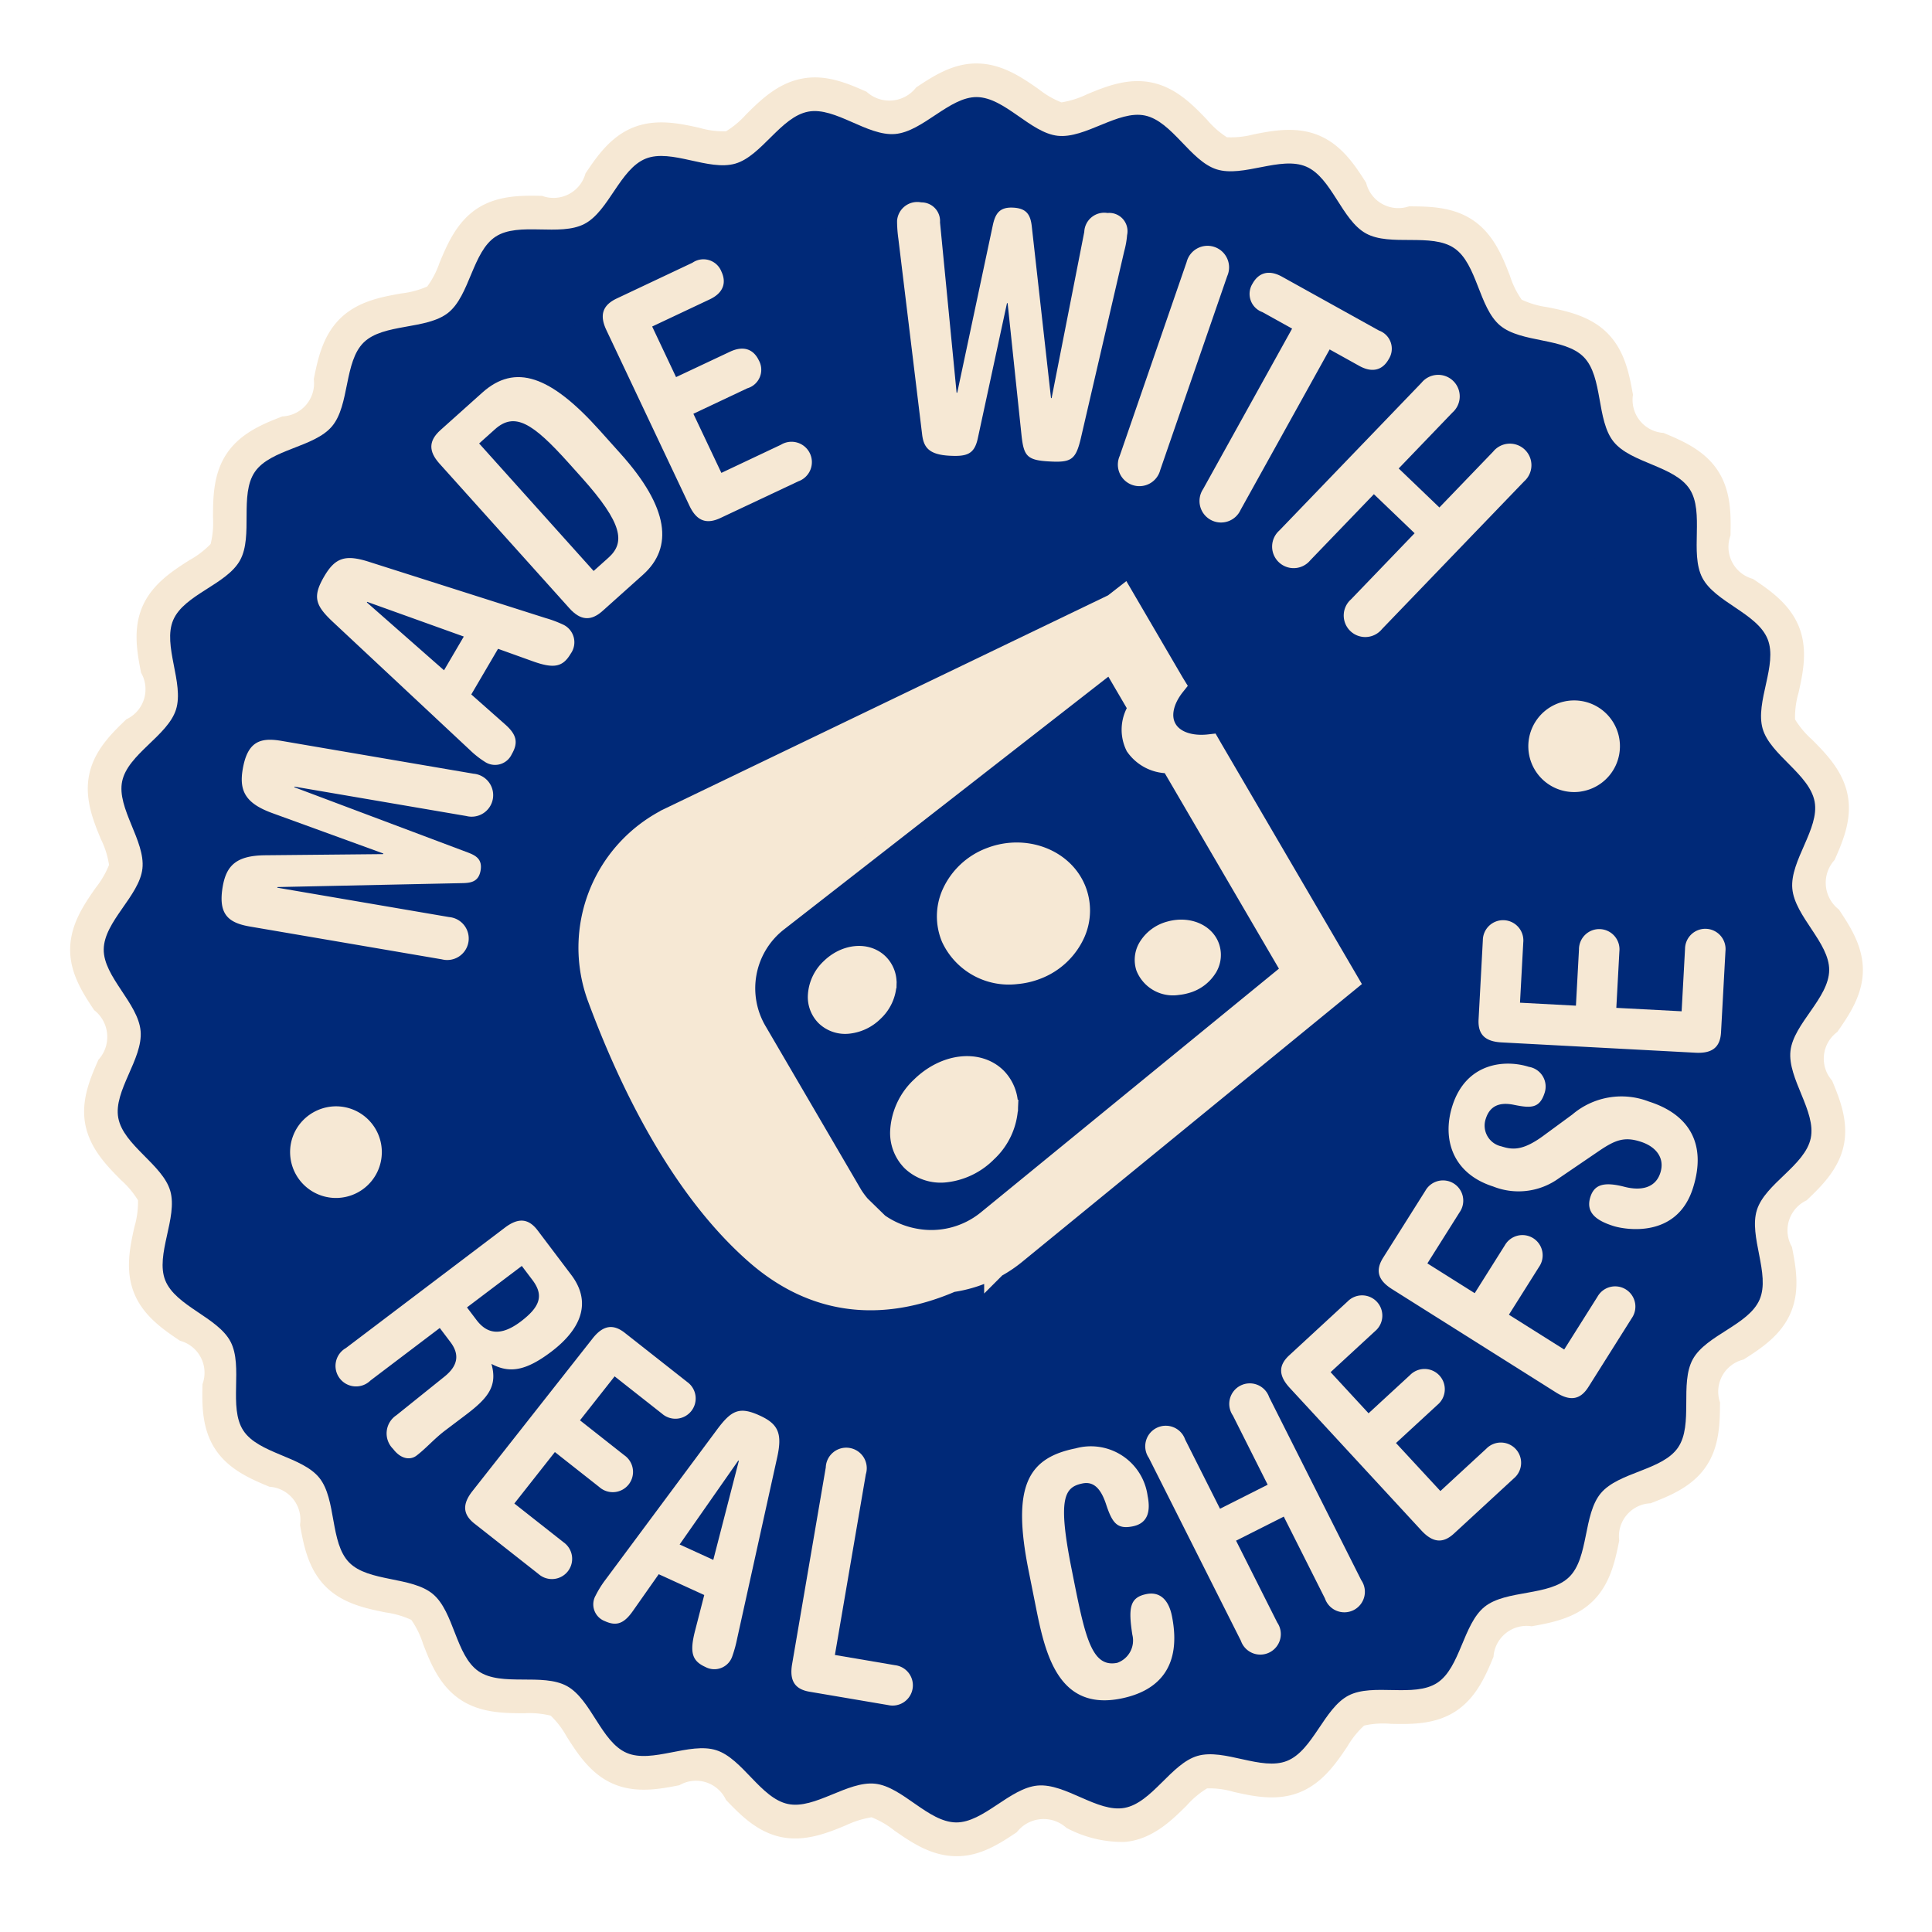 <svg xmlns="http://www.w3.org/2000/svg" width="195.794" height="195.795" viewBox="0 0 195.794 195.795">
  <g id="made_with_real_cheese_copy" data-name="made with real cheese copy" transform="matrix(0.996, -0.086, 0.086, 0.996, -857.151, -1139.723)">
    <g id="Group_110" data-name="Group 110">
      <g id="Group_108" data-name="Group 108">
        <path id="Path_542" data-name="Path 542" d="M853.64,1405.425a12.092,12.092,0,0,1-5.72-1.923,3.435,3.435,0,0,0-5.05,0c-1.738.95-3.895,2.157-6.381,1.891-2.518-.244-4.435-1.845-5.974-3.124a9.007,9.007,0,0,0-2.187-1.539,9.79,9.79,0,0,0-2.675.592c-1.894.6-4.253,1.331-6.644.612-2.418-.732-3.976-2.671-5.232-4.23a3.353,3.353,0,0,0-4.578-1.887c-1.982.215-4.445.469-6.654-.709s-3.368-3.39-4.292-5.16a8.964,8.964,0,0,0-1.445-2.281,9.143,9.143,0,0,0-2.671-.472c-1.985-.179-4.455-.4-6.394-2s-2.642-3.973-3.2-5.886a8.91,8.91,0,0,0-.979-2.531,9.212,9.212,0,0,0-2.522-.973c-1.913-.563-4.3-1.259-5.889-3.2s-1.819-4.405-2-6.387a3.347,3.347,0,0,0-2.753-4.119c-1.77-.924-3.973-2.073-5.161-4.295s-.921-4.672-.709-6.651a3.35,3.35,0,0,0-1.887-4.578c-1.562-1.256-3.5-2.818-4.23-5.235-.726-2.395.013-4.754.608-6.647a8.894,8.894,0,0,0,.6-2.678,9.189,9.189,0,0,0-1.539-2.187c-1.282-1.536-2.88-3.452-3.124-5.967-.244-2.479.94-4.643,1.891-6.38a3.438,3.438,0,0,0,0-5.053c-.95-1.734-2.135-3.9-1.891-6.374.244-2.525,1.842-4.438,3.124-5.974a9.258,9.258,0,0,0,1.539-2.187,8.878,8.878,0,0,0-.6-2.675c-.6-1.9-1.334-4.256-.608-6.644.732-2.417,2.668-3.979,4.227-5.235a3.357,3.357,0,0,0,1.891-4.578c-.211-1.982-.475-4.441.706-6.651s3.394-3.371,5.164-4.295a9.064,9.064,0,0,0,2.278-1.445,8.957,8.957,0,0,0,.472-2.674c.179-1.982.4-4.451,2-6.387s3.976-2.642,5.886-3.2a3.356,3.356,0,0,0,3.5-3.5c.56-1.913,1.259-4.292,3.2-5.889s4.406-1.816,6.387-1.994a9.074,9.074,0,0,0,2.678-.475,8.966,8.966,0,0,0,1.445-2.281c.924-1.767,2.073-3.969,4.292-5.164,2.213-1.178,4.676-.917,6.651-.706a3.359,3.359,0,0,0,4.581-1.89c1.256-1.558,2.818-3.5,5.235-4.227,2.4-.722,4.754.016,6.648.608a8.85,8.85,0,0,0,2.675.592,9.131,9.131,0,0,0,2.187-1.536c1.539-1.285,3.452-2.88,5.974-3.124,2.5-.254,4.64.94,6.378,1.887a3.428,3.428,0,0,0,5.05,0c1.738-.947,3.9-2.141,6.378-1.887,2.518.244,4.435,1.838,5.974,3.124a9.13,9.13,0,0,0,2.187,1.539,9.414,9.414,0,0,0,2.675-.6c1.89-.6,4.246-1.337,6.644-.608,2.418.729,3.979,2.668,5.235,4.227a8.91,8.91,0,0,0,1.855,1.946,9.028,9.028,0,0,0,2.72-.055c1.982-.221,4.445-.475,6.654.709s3.368,3.39,4.292,5.157a3.354,3.354,0,0,0,4.123,2.756c1.982.179,4.448.4,6.387,1.995s2.642,3.976,3.2,5.886a8.851,8.851,0,0,0,.979,2.525,8.973,8.973,0,0,0,2.528.983c1.91.56,4.289,1.259,5.883,3.2s1.819,4.409,2,6.394a3.352,3.352,0,0,0,2.753,4.119c1.77.924,3.973,2.073,5.161,4.292s.921,4.672.709,6.654a3.354,3.354,0,0,0,1.89,4.578c1.555,1.256,3.495,2.818,4.227,5.235.726,2.392-.013,4.75-.609,6.647a8.836,8.836,0,0,0-.592,2.675,9.005,9.005,0,0,0,1.539,2.187c1.282,1.539,2.88,3.452,3.12,5.974.244,2.476-.937,4.64-1.887,6.377a3.424,3.424,0,0,0,0,5.047c.95,1.741,2.131,3.9,1.887,6.38h0c-.241,2.518-1.838,4.435-3.12,5.974a3.355,3.355,0,0,0-.947,4.864c.6,1.89,1.334,4.246.612,6.641-.732,2.417-2.671,3.979-4.23,5.232a3.355,3.355,0,0,0-1.887,4.581c.211,1.978.475,4.438-.709,6.647-1.188,2.226-3.391,3.371-5.161,4.3a3.344,3.344,0,0,0-2.753,4.113c-.179,1.985-.4,4.454-1.995,6.393s-3.976,2.639-5.89,3.2a3.351,3.351,0,0,0-3.5,3.5c-.56,1.913-1.259,4.292-3.2,5.886s-4.4,1.816-6.387,2a3.363,3.363,0,0,0-4.123,2.753c-.924,1.77-2.073,3.973-4.292,5.164s-4.673.918-6.648.709a8.773,8.773,0,0,0-2.727-.058,8.988,8.988,0,0,0-1.858,1.946c-1.256,1.559-2.818,3.495-5.229,4.23s-4.757-.016-6.651-.612a8.642,8.642,0,0,0-2.671-.592,8.983,8.983,0,0,0-2.19,1.539c-1.539,1.285-3.456,2.88-5.974,3.124A6.425,6.425,0,0,1,853.64,1405.425Zm75.392-82.231,3.4.332Z" fill="#f6e8d4"/>
      </g>
      <g id="Group_109" data-name="Group 109">
        <path id="Path_543" data-name="Path 543" d="M932.432,1323.526c.27-2.766-3.013-5.736-3.013-8.57s3.283-5.808,3.013-8.573c-.273-2.818-4.074-5.1-4.614-7.825-.547-2.772,2.1-6.325,1.285-9-.817-2.7-4.991-4.188-6.062-6.768-1.077-2.6.813-6.608-.508-9.071-1.328-2.483-5.711-3.124-7.269-5.45s-.488-6.634-2.268-8.8-6.208-1.949-8.19-3.934-1.764-6.407-3.934-8.19-6.462-.7-8.8-2.268-2.971-5.938-5.45-7.266-6.469.569-9.072-.507c-2.58-1.071-4.071-5.242-6.768-6.062-2.668-.807-6.221,1.835-8.994,1.285-2.73-.54-5.011-4.34-7.829-4.614-2.766-.27-5.737,3.016-8.571,3.016s-5.808-3.286-8.574-3.016c-2.818.273-5.1,4.074-7.825,4.614-2.772.55-6.329-2.092-9-1.285-2.7.82-4.188,4.991-6.768,6.062-2.6,1.08-6.609-.813-9.075.507s-3.12,5.71-5.447,7.269-6.635.491-8.8,2.268-1.949,6.208-3.934,8.193-6.407,1.76-8.19,3.931-.7,6.462-2.268,8.8-5.938,2.967-7.269,5.45c-1.318,2.463.573,6.468-.5,9.068-1.07,2.58-5.245,4.07-6.062,6.771-.807,2.668,1.832,6.221,1.285,8.99-.54,2.733-4.341,5.011-4.614,7.828-.27,2.766,3.013,5.736,3.013,8.573s-3.283,5.8-3.013,8.57c.273,2.818,4.074,5.1,4.614,7.828.547,2.772-2.092,6.325-1.285,8.993.82,2.7,4.991,4.191,6.062,6.771,1.08,2.6-.813,6.6.508,9.071s5.71,3.124,7.269,5.45.488,6.631,2.268,8.8,6.208,1.946,8.193,3.931,1.76,6.406,3.931,8.189,6.462.706,8.8,2.268,2.968,5.941,5.45,7.269c2.463,1.321,6.469-.573,9.068.508,2.58,1.07,4.071,5.242,6.771,6.058,2.668.81,6.221-1.832,8.99-1.285,2.733.54,5.011,4.34,7.829,4.614,2.766.27,5.737-3.013,8.574-3.013s5.8,3.283,8.571,3.013c2.818-.273,5.1-4.073,7.829-4.614,2.772-.547,6.326,2.1,8.994,1.285,2.7-.817,4.191-4.991,6.771-6.062,2.6-1.077,6.605.813,9.072-.508s3.124-5.71,5.45-7.269,6.631-.488,8.8-2.268,1.946-6.2,3.931-8.19,6.407-1.764,8.19-3.934.706-6.462,2.268-8.795,5.942-2.971,7.269-5.45-.573-6.468.508-9.071c1.067-2.58,5.242-4.07,6.059-6.768.81-2.668-1.832-6.221-1.285-8.993C928.358,1328.624,932.159,1326.344,932.432,1323.526Z" fill="#002978"/>
      </g>
    </g>
    <path id="Path_544" data-name="Path 544" d="M845.395,1390.5a75.541,75.541,0,1,1,75.545-75.544A75.634,75.634,0,0,1,845.395,1390.5Z" fill="#002978"/>
    <path id="Path_545" data-name="Path 545" d="M845.395,1243.992a70.963,70.963,0,1,0,70.966,70.96A71.043,71.043,0,0,0,845.395,1243.992Z" fill="#002978"/>
    <g id="Group_111" data-name="Group 111">
      <path id="Path_546" data-name="Path 546" d="M773.3,1305.344c-2.151-.566-3.1-1.519-2.392-4.249.556-2.138,1.672-3.019,4.513-2.818l11.984.918.016-.062-10.9-5.066c-2.584-1.21-3.124-2.525-2.567-4.662.713-2.733,2.008-3.1,4.158-2.535l19.116,4.991a2.183,2.183,0,1,1-1.1,4.21l-17.1-4.467-.016.062,17.027,8.137c.719.355,1.347.787,1.061,1.887s-1.045,1.175-1.848,1.132L776.43,1301.6l-.013.062,17.1,4.467a2.181,2.181,0,1,1-1.1,4.207Z" fill="#f6e8d4"/>
      <path id="Path_547" data-name="Path 547" d="M797.693,1283.837l3.124,3.286c1.084,1.122,1.25,1.959.443,3.1a1.864,1.864,0,0,1-2.8.524,9.353,9.353,0,0,1-1.383-1.3L784.434,1275.4c-1.718-1.894-1.969-2.785-.56-4.776,1.276-1.8,2.333-2.05,4.692-1.054l17.317,7.207a11.945,11.945,0,0,1,1.721.823,1.978,1.978,0,0,1,.495,2.974c-.921,1.3-1.838,1.409-3.95.429l-3.355-1.542Zm-.251-5.912-9.456-4.347-.036.055,7.2,7.526Z" fill="#f6e8d4"/>
      <path id="Path_548" data-name="Path 548" d="M796.493,1260.245c-1.028-1.366-.882-2.414.39-3.374l4.546-3.416c3.582-2.694,7.038-1.136,11.522,4.815l1.913,2.544c4.445,5.9,4.52,9.943,1.223,12.423l-4.393,3.3c-1.269.96-2.323.807-3.351-.563Zm14.633,12.188,1.611-1.21c1.819-1.367,1.8-3.28-2.024-8.359l-1.194-1.588c-3.251-4.314-4.975-5.629-7.129-4.009l-1.715,1.289Z" fill="#f6e8d4"/>
      <path id="Path_549" data-name="Path 549" d="M824.883,1263.641l6.267-2.326a2.064,2.064,0,1,1,1.432,3.849l-8.161,3.016c-1.49.556-2.45.111-3.046-1.493l-6.856-18.458c-.6-1.607-.159-2.57,1.334-3.12l7.943-2.945a1.956,1.956,0,0,1,2.844,1.135c.407,1.09.107,2.147-1.415,2.714l-6.055,2.242,1.972,5.317,5.665-2.092c1.523-.563,2.44.042,2.844,1.132a1.958,1.958,0,0,1-1.415,2.714l-5.665,2.1Z" fill="#f6e8d4"/>
      <path id="Path_550" data-name="Path 550" d="M851.07,1262.431c-.485,1.52-1.236,1.721-3.036,1.461-2.056-.3-2.5-1.087-2.541-2.4l-.693-19.978a12.969,12.969,0,0,1,.026-1.793,2.053,2.053,0,0,1,2.606-1.656,1.884,1.884,0,0,1,1.718,2.177l.189,17.352.065.007,5.06-16.626c.368-1.188.878-1.77,2.229-1.575s1.676.895,1.692,2.138l.442,17.424.062.006,4.747-16.5a2.026,2.026,0,0,1,2.512-1.708,1.851,1.851,0,0,1,1.786,2.4,8.717,8.717,0,0,1-.426,1.591l-6.029,18.562c-.7,2.112-1.191,2.349-3.41,2.027-2.284-.325-2.509-.81-2.548-3.055l-.247-13.288-.065-.01Z" fill="#f6e8d4"/>
      <path id="Path_551" data-name="Path 551" d="M873.713,1246.4a2.185,2.185,0,1,1,3.976,1.777l-8.454,18.995a2.183,2.183,0,1,1-3.973-1.773Z" fill="#f6e8d4"/>
      <path id="Path_552" data-name="Path 552" d="M892.54,1255a1.953,1.953,0,0,1,.739,2.967c-.648.969-1.682,1.34-3.029.436l-2.857-1.926L877,1271.906a2.18,2.18,0,1,1-3.605-2.427l10.389-15.432-2.857-1.926a1.96,1.96,0,0,1-.739-2.974c.651-.963,1.685-1.337,3.033-.429Z" fill="#f6e8d4"/>
      <path id="Path_553" data-name="Path 553" d="M890.6,1271.483l-7,6.12a2.183,2.183,0,1,1-2.87-3.273l15.648-13.682a2.183,2.183,0,1,1,2.867,3.273l-5.915,5.18,3.768,4.295,5.919-5.173a2.184,2.184,0,1,1,2.87,3.273l-15.648,13.682a2.183,2.183,0,1,1-2.867-3.273l7-6.124Z" fill="#f6e8d4"/>
    </g>
    <g id="Group_112" data-name="Group 112">
      <path id="Path_554" data-name="Path 554" d="M796.454,1337.972c1.445-.908,2.457-.706,3.26.563l3.016,4.8c1.978,3.153.251,5.733-2.7,7.588-2.746,1.724-4.415,1.832-6.14.7.443,2.3-.634,3.42-3.062,4.946l-2.229,1.4c-1.155.732-2.047,1.617-3.088,2.274-.608.381-1.555.283-2.291-.885a2.206,2.206,0,0,1,.621-3.374l5.219-3.5c1.415-.96,1.728-2.066.879-3.42l-.953-1.516-7.458,4.7a2.081,2.081,0,1,1-2.2-3.491Zm-4.542,7.734.849,1.35c.888,1.409,2.2,1.962,4.458.547,2.082-1.314,2.587-2.434,1.539-4.1l-.947-1.506Z" fill="#f6e8d4"/>
      <path id="Path_555" data-name="Path 555" d="M794.986,1365.925l4.62,4.334a2.052,2.052,0,1,1-2.8,2.99l-6.013-5.632c-1.1-1.028-1.1-2.063.068-3.309l13.471-14.372c1.165-1.243,2.2-1.314,3.3-.283l5.854,5.489a2.055,2.055,0,1,1-2.8,3l-4.464-4.184-3.882,4.139L806.5,1362a2.054,2.054,0,1,1-2.8,2.993l-4.171-3.911Z" fill="#f6e8d4"/>
      <path id="Path_556" data-name="Path 556" d="M808.952,1374.326l-2.906,3.459c-1,1.2-1.783,1.464-2.935.813a1.816,1.816,0,0,1-.713-2.678,10.319,10.319,0,0,1,1.139-1.516l12.485-14.088c1.679-1.913,2.512-2.268,4.52-1.132,1.822,1.031,2.141,2.034,1.367,4.458l-5.587,17.833a13.305,13.305,0,0,1-.657,1.783,1.917,1.917,0,0,1-2.808.843c-1.311-.735-1.484-1.624-.706-3.813l1.217-3.465Zm5.636-.973,3.446-9.784-.055-.029-6.657,7.965Z" fill="#f6e8d4"/>
      <path id="Path_557" data-name="Path 557" d="M832.021,1385.574a2.054,2.054,0,1,1-1.038,3.969l-7.822-2.034c-1.458-.377-1.952-1.282-1.523-2.935L826.754,1365a2.078,2.078,0,1,1,3.986,1.038l-4.7,17.98Z" fill="#f6e8d4"/>
      <path id="Path_558" data-name="Path 558" d="M846.335,1377.15c-.96-8.629.9-11.349,5.824-11.9a5.805,5.805,0,0,1,6.853,5.424c.179,1.6-.215,2.775-1.773,2.951-1.591.176-2.037-.495-2.506-2.505-.407-1.676-1.1-2.385-2.174-2.268-1.865.208-2.678,1.23-1.865,8.534l.15,1.36c.651,5.844,1.106,8.814,3.641,8.528a2.4,2.4,0,0,0,1.773-2.707c-.186-2.766.071-3.791,1.783-3.983,1.409-.156,2.2.82,2.379,2.45.566,5.1-1.894,7.435-5.867,7.88-6.42.719-7.256-5.134-7.786-9.891Z" fill="#f6e8d4"/>
      <path id="Path_559" data-name="Path 559" d="M867.553,1375.972,871,1384.6a2.08,2.08,0,1,1-3.83,1.529l-7.705-19.281a2.081,2.081,0,1,1,3.83-1.532l2.915,7.292,5.024-2.011-2.912-7.295a2.08,2.08,0,1,1,3.826-1.536l7.705,19.285a2.08,2.08,0,1,1-3.826,1.532l-3.446-8.625Z" fill="#f6e8d4"/>
      <path id="Path_560" data-name="Path 560" d="M888.622,1372.741l5.011-3.878a2.054,2.054,0,1,1,2.515,3.241l-6.524,5.05c-1.191.921-2.213.758-3.26-.589l-12.059-15.559c-1.045-1.35-.947-2.382.247-3.3l6.352-4.92a2.053,2.053,0,1,1,2.512,3.241l-4.845,3.751,3.475,4.484,4.526-3.5a2.054,2.054,0,1,1,2.512,3.244l-4.526,3.5Z" fill="#f6e8d4"/>
      <path id="Path_561" data-name="Path 561" d="M902.36,1359.528l3.83-5.053a2.052,2.052,0,1,1,3.27,2.473l-4.982,6.576c-.911,1.2-1.936,1.314-3.3.283L885.5,1351.927c-1.363-1.031-1.533-2.047-.625-3.25l4.852-6.4a2.052,2.052,0,1,1,3.267,2.476l-3.7,4.884,4.52,3.42,3.456-4.565a2.052,2.052,0,1,1,3.267,2.476l-3.456,4.562Z" fill="#f6e8d4"/>
      <path id="Path_562" data-name="Path 562" d="M903.307,1342.192a6.961,6.961,0,0,1-6.693.254c-4.005-1.669-4.77-5.255-3.423-8.5,1.773-4.262,5.727-4.246,8.063-3.276a2.025,2.025,0,0,1,1.367,2.766c-.641,1.539-1.526,1.435-3.205.94-1.646-.491-2.515.081-2.964,1.162a2.151,2.151,0,0,0,1.341,2.925c1.038.433,2.053.654,4.224-.641l3.221-1.962a7.679,7.679,0,0,1,7.852-.631c3.911,1.627,5.5,4.754,3.677,9.13-2.079,5-7.263,3.579-8.366,3.12-1.513-.631-2.74-1.506-2.066-3.13.5-1.194,1.458-1.458,3.524-.732,1.581.56,3.117.43,3.755-1.1.625-1.507-.277-2.717-1.731-3.316-1.546-.651-2.493-.41-4.178.521Z" fill="#f6e8d4"/>
      <path id="Path_563" data-name="Path 563" d="M917.171,1326.392l.888-6.27a2.054,2.054,0,1,1,4.064.569l-1.155,8.157c-.208,1.493-1.054,2.086-2.746,1.851l-19.5-2.733c-1.7-.237-2.339-1.038-2.128-2.531l1.119-7.946a2.054,2.054,0,1,1,4.064.569l-.856,6.058,5.623.787.8-5.661a2.053,2.053,0,1,1,4.061.566l-.8,5.668Z" fill="#f6e8d4"/>
    </g>
    <g id="Group_113" data-name="Group 113">
      <path id="Path_564" data-name="Path 564" d="M780.031,1331.9a3.018,3.018,0,0,0,.163-6.032,3.081,3.081,0,0,0-2.177.771,2.991,2.991,0,0,0-1,2.082,3.026,3.026,0,0,0,2.854,3.176C779.927,1331.9,779.979,1331.9,780.031,1331.9Z" fill="#f6e8d4" stroke="#f6e8d4" stroke-width="3.254"/>
      <path id="Path_565" data-name="Path 565" d="M906.362,1296.693a3.016,3.016,0,0,0,2.258,5.011c.068,0,.133,0,.2-.01a3.016,3.016,0,1,0-2.46-5Z" fill="#f6e8d4" stroke="#f6e8d4" stroke-width="3.254"/>
    </g>
    <path id="Path_566" data-name="Path 566" d="M878.317,1318.967l-33.059,22.581a9.085,9.085,0,0,1-7.585,1.21,9.337,9.337,0,0,1-3.527-1.861l-1.715-1.988a8.984,8.984,0,0,1-.7-1.139l-8.2-17.3a8.7,8.7,0,0,1,3.091-11.137l36.04-23.4,2.434,5.131a3.684,3.684,0,0,0-.664,3.735,3.953,3.953,0,0,0,3.364,1.959Zm-41.324-2.343a2.62,2.62,0,0,0-.592-1.962c-1.067-1.253-3.143-1.227-4.718.065a3.956,3.956,0,0,0-1.5,2.645,2.619,2.619,0,0,0,.592,1.962,2.728,2.728,0,0,0,2.122.921,4.158,4.158,0,0,0,2.6-.986A3.962,3.962,0,0,0,836.993,1316.625Zm11.193,13.519a3.974,3.974,0,0,0-.882-2.951c-1.666-1.946-4.965-1.832-7.516.264a6.515,6.515,0,0,0-2.476,4.327,3.947,3.947,0,0,0,.882,2.951,4.154,4.154,0,0,0,3.234,1.383,6.884,6.884,0,0,0,4.282-1.65A6.516,6.516,0,0,0,848.187,1330.144Zm8.74-21.341c-1.005-3.143-4.689-4.871-8.187-3.859a6.84,6.84,0,0,0-4.162,3.28,5.559,5.559,0,0,0-.42,4.341,6.319,6.319,0,0,0,6.153,4.148,7.382,7.382,0,0,0,2.037-.286,6.849,6.849,0,0,0,4.159-3.283A5.559,5.559,0,0,0,856.926,1308.8Zm12.687,8.87a2.326,2.326,0,0,0,.332-1.8c-.332-1.428-1.991-2.251-3.761-1.9a3.531,3.531,0,0,0-2.287,1.467,2.341,2.341,0,0,0-.332,1.8,2.841,2.841,0,0,0,2.932,1.978,4.317,4.317,0,0,0,.83-.085A3.522,3.522,0,0,0,869.613,1317.672Zm-23.974,28.5a12.876,12.876,0,0,0,2.1-1.165l35.932-24.543-11.727-24.728-.14-.3c-1.962.055-3.625-.647-4.266-2s-.107-3.023,1.22-4.422l-.1-.2-4.289-9.048-.983.638-46.55,17.651a14.574,14.574,0,0,0-8.889,17.638c2.408,8.7,6.635,19.792,13.669,27.107,6.348,6.6,13.634,6.406,19.458,4.461A13.134,13.134,0,0,0,845.639,1346.168Z" fill="#f6e8d4" stroke="#f6e8d4" stroke-width="2.278"/>
  </g>
</svg>
